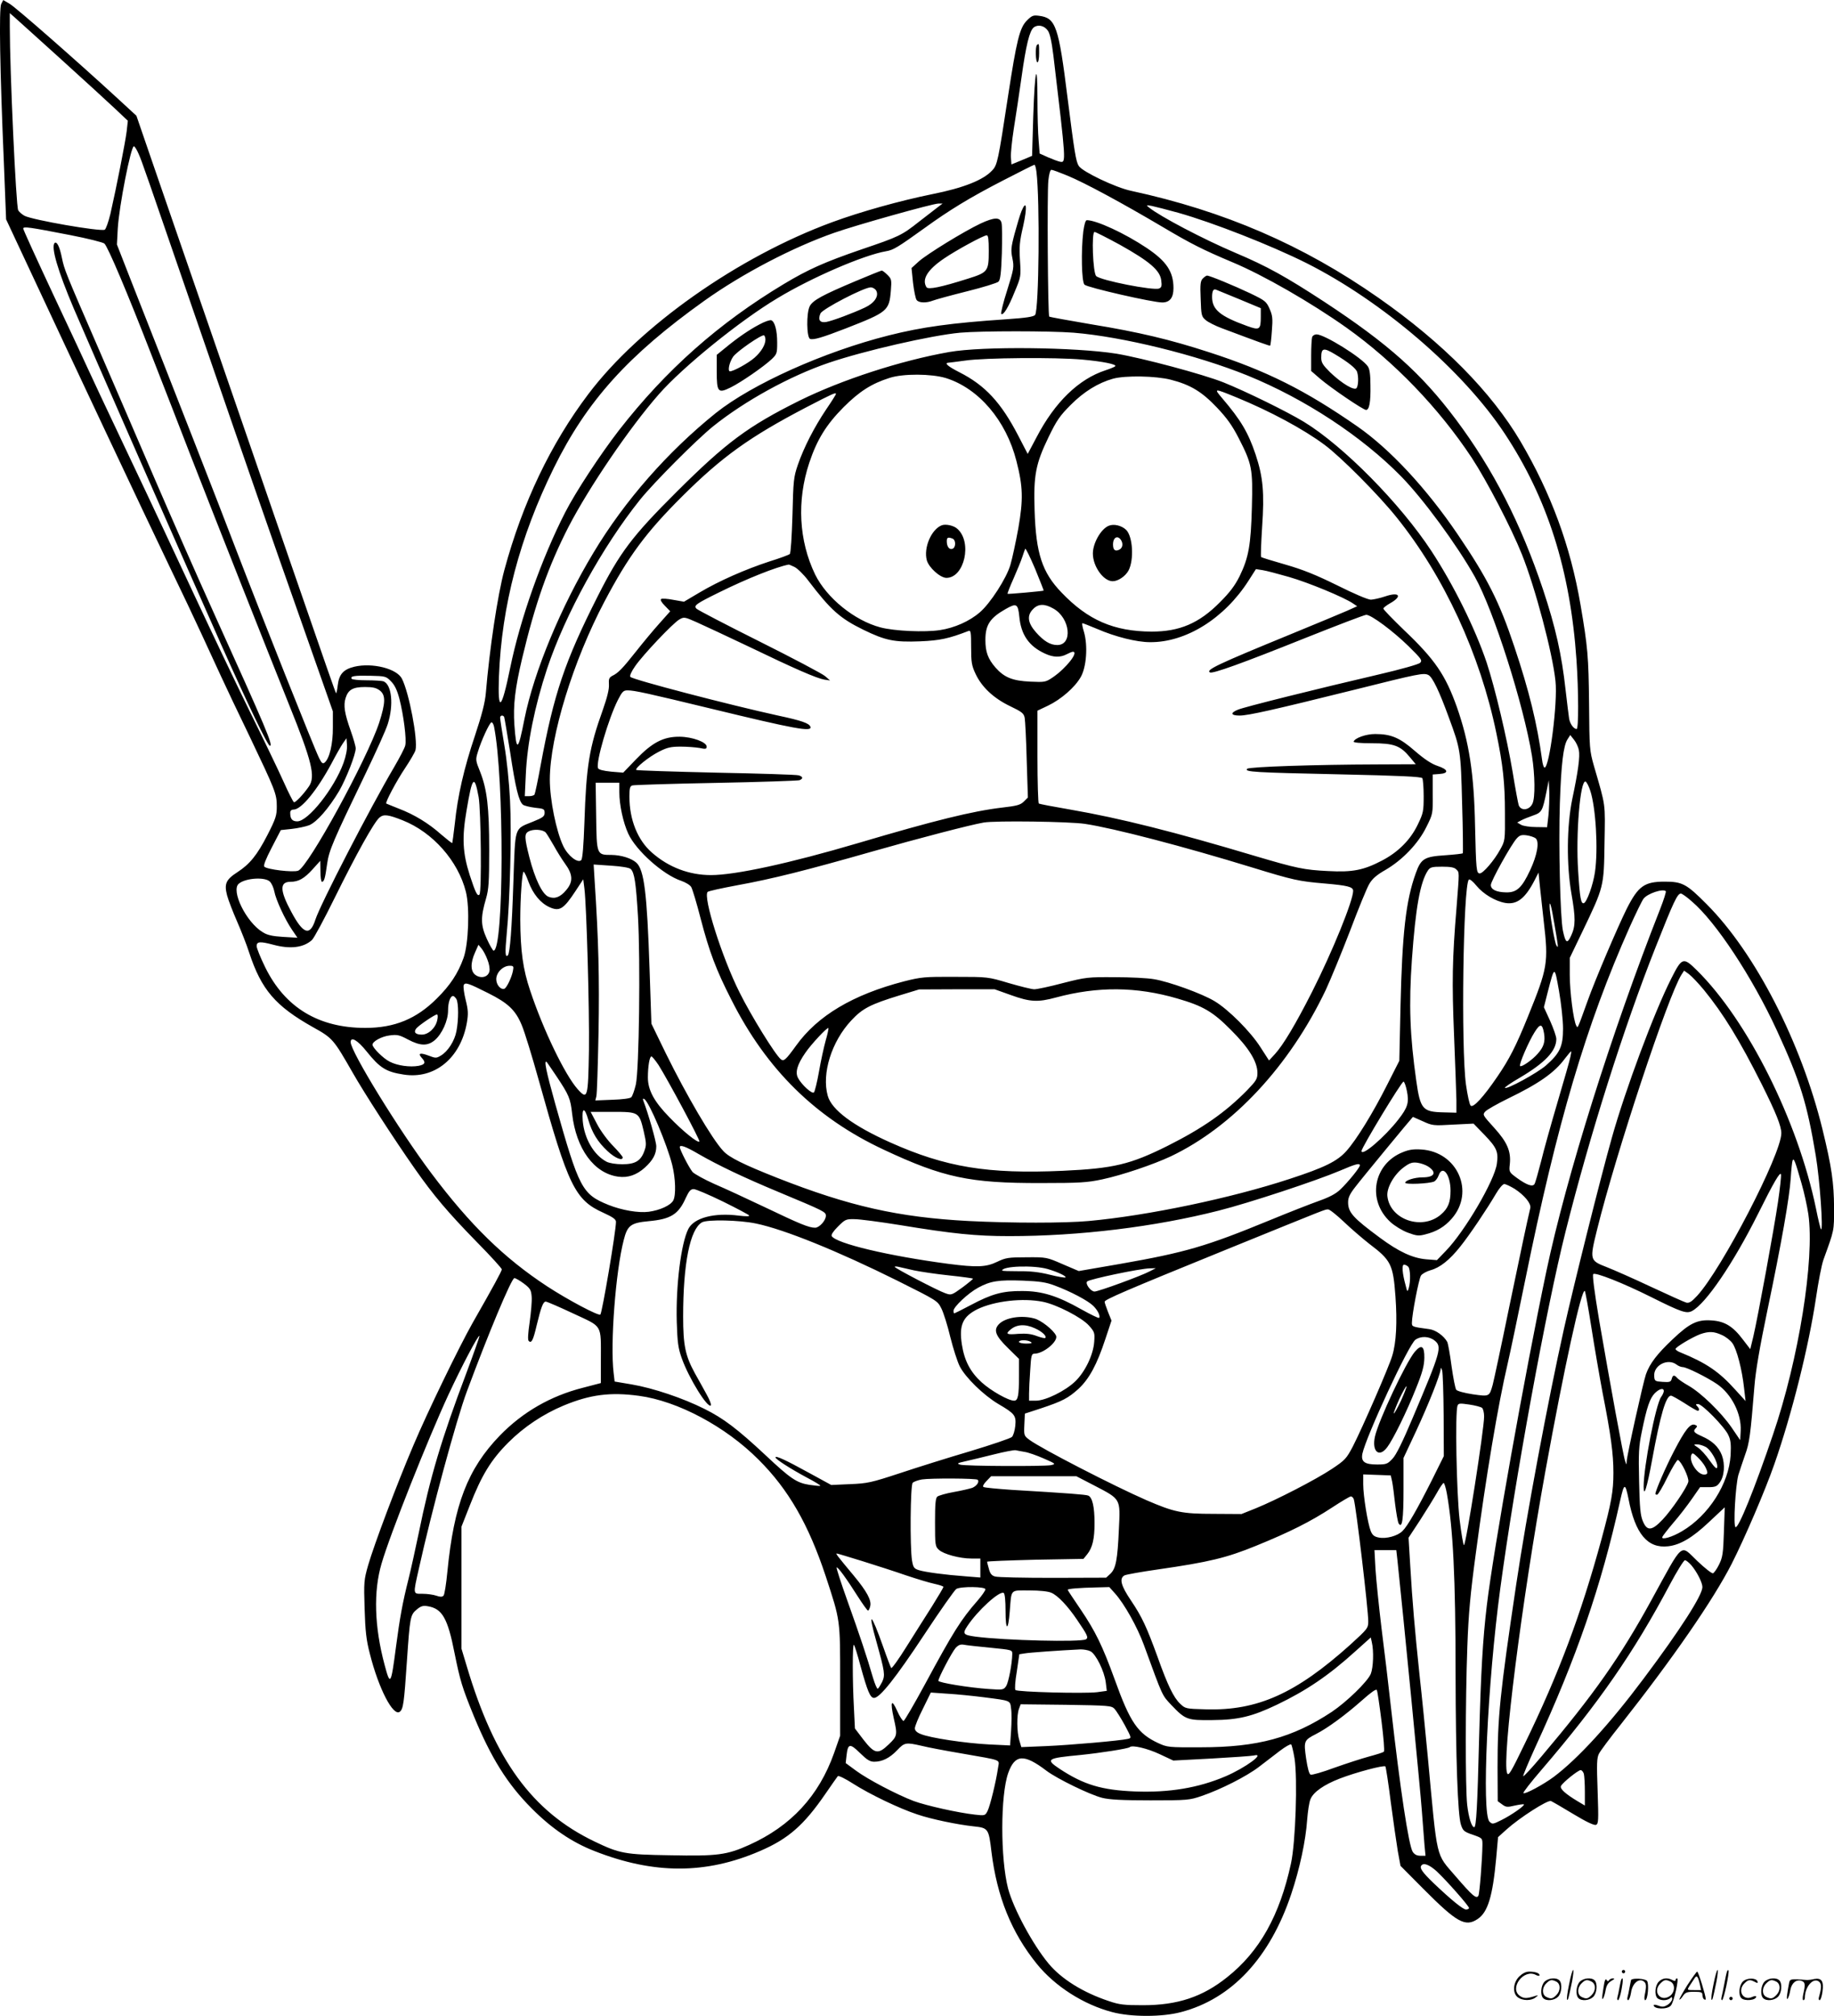 <svg version="1.0" xmlns="http://www.w3.org/2000/svg"
  viewBox="0 0 1092.199 1200.484"
 preserveAspectRatio="xMidYMid meet">
<g transform="translate(-0.166,1201.123) scale(0.1,-0.1)"
fill="#000000" stroke="none">
<path d="M9 11988 c-14 -26 -8 -393 16 -953 l13 -330 145 -310 c234 -502 684
-1458 827 -1755 73 -151 159 -333 192 -405 33 -71 84 -182 113 -245 29 -63
107 -228 174 -366 152 -319 161 -340 161 -415 0 -54 -6 -73 -55 -169 -62 -121
-106 -175 -180 -223 -68 -44 -79 -69 -61 -138 8 -30 35 -99 59 -154 24 -55 57
-138 72 -185 73 -223 157 -320 381 -446 117 -65 122 -72 235 -269 68 -120 245
-394 372 -575 110 -157 196 -259 369 -436 82 -83 148 -156 148 -162 0 -10 -50
-102 -175 -321 -81 -144 -267 -527 -351 -726 -99 -232 -234 -591 -270 -715
-25 -88 -26 -100 -21 -259 4 -132 10 -187 31 -267 52 -208 140 -378 179 -346
20 17 25 48 42 302 18 262 20 274 58 306 25 21 38 25 66 20 86 -14 119 -71
160 -281 33 -163 45 -203 114 -372 103 -250 200 -406 346 -552 117 -118 239
-201 373 -253 353 -139 664 -139 985 0 168 72 261 153 389 339 37 54 71 102
75 107 4 5 45 -15 90 -44 100 -64 277 -149 384 -184 82 -28 240 -61 336 -71
86 -9 89 -14 105 -151 33 -268 119 -481 271 -669 108 -133 277 -241 448 -286
112 -30 298 -30 410 0 302 79 529 323 656 702 51 151 87 322 95 442 4 51 12
106 20 124 17 42 79 86 175 123 96 37 262 81 271 72 3 -4 18 -99 32 -212 15
-113 34 -244 42 -293 l16 -87 137 -138 c198 -199 249 -228 322 -179 61 40 90
135 111 364 l11 124 51 46 c78 70 243 176 264 169 9 -4 70 -39 134 -78 76 -46
123 -68 134 -64 15 6 16 24 10 200 -6 165 -5 199 8 224 8 16 66 94 129 173
311 394 551 742 661 957 79 156 200 438 254 593 105 300 205 702 248 989 14
96 34 200 45 230 65 180 63 168 63 310 -1 148 -14 241 -69 466 -127 518 -400
1050 -689 1340 -121 122 -146 135 -251 135 -120 0 -157 -26 -225 -160 -54
-108 -190 -427 -234 -551 -62 -172 -58 -163 -67 -147 -17 29 -39 204 -39 303
l0 101 74 154 c130 271 129 268 133 529 4 245 9 212 -63 460 -26 92 -27 103
-29 370 -3 282 -8 339 -51 590 -60 350 -175 662 -357 972 -174 295 -462 587
-845 855 -450 315 -920 518 -1475 638 -91 19 -290 114 -311 148 -17 26 -26 83
-67 407 -53 426 -70 474 -168 487 -36 5 -44 2 -74 -28 -43 -43 -61 -117 -112
-449 -59 -388 -64 -411 -94 -443 -53 -58 -172 -105 -358 -142 -192 -39 -428
-105 -596 -167 -560 -206 -1147 -619 -1452 -1024 -223 -295 -392 -648 -500
-1048 -40 -148 -88 -469 -110 -731 -5 -58 -23 -128 -65 -255 -65 -193 -103
-358 -120 -525 -7 -60 -14 -112 -15 -114 -2 -2 -31 21 -65 50 -76 68 -162 120
-254 155 -39 16 -73 29 -74 30 -8 5 61 135 112 211 30 45 58 93 62 107 15 63
-38 342 -81 426 -31 60 -176 96 -283 71 -65 -16 -91 -44 -99 -110 -3 -28 -8
-50 -10 -48 -4 5 -54 148 -278 797 -84 245 -284 823 -443 1285 -160 462 -330
956 -379 1098 l-89 259 -114 105 c-248 228 -603 539 -640 561 l-39 23 -12 -23z
m351 -325 c140 -127 288 -262 329 -301 l74 -70 -7 -63 c-8 -65 -61 -334 -97
-492 -12 -49 -27 -91 -34 -94 -31 -11 -428 58 -477 83 -15 8 -32 23 -38 33
-13 25 -50 827 -50 1095 l0 79 23 -20 c12 -11 137 -123 277 -250z m5881 167
c13 -17 23 -63 34 -150 76 -639 76 -638 40 -632 -11 2 -43 14 -71 26 l-51 23
-6 78 c-4 43 -7 153 -7 244 0 243 -16 180 -25 -99 l-7 -237 -62 -26 -61 -25
-3 41 c-2 22 6 100 17 171 12 72 32 210 46 306 27 194 48 278 73 298 25 19 62
11 83 -18z m-5413 -737 c23 -54 12 -23 427 -1228 168 -489 401 -1160 518
-1490 l211 -600 0 -95 c1 -98 -20 -186 -49 -210 -11 -9 -18 -4 -33 27 -27 53
-343 847 -497 1248 -110 288 -345 889 -623 1595 l-84 215 5 95 c8 135 78 490
96 490 5 0 18 -21 29 -47z m5346 -105 c21 -170 15 -823 -8 -852 -8 -11 -53
-18 -171 -26 -328 -22 -501 -46 -700 -96 -388 -98 -814 -290 -1030 -462 -286
-230 -543 -522 -729 -832 -194 -322 -355 -710 -411 -990 -38 -194 -48 -200
-60 -36 -8 118 4 218 46 396 78 328 156 549 277 785 122 235 363 590 538 789
141 161 481 437 705 571 205 124 514 257 647 280 44 7 71 24 231 139 145 105
267 180 465 282 99 51 184 94 188 94 4 0 9 -19 12 -42z m185 -23 c102 -42 324
-162 566 -305 170 -101 240 -136 415 -210 183 -76 470 -241 680 -390 284 -202
550 -478 747 -776 88 -134 235 -416 298 -574 78 -194 183 -588 200 -755 14
-127 -36 -515 -65 -515 -5 0 -12 21 -15 48 -29 213 -77 410 -165 672 -89 267
-160 408 -338 670 -186 274 -403 507 -597 642 -311 216 -538 330 -884 442
-231 75 -414 119 -701 166 -134 23 -247 43 -250 46 -8 9 -13 740 -5 811 4 38
11 63 18 63 7 0 50 -16 96 -35z m-773 -188 c-16 -12 -66 -51 -110 -85 -105
-83 -120 -90 -344 -166 -221 -76 -317 -119 -462 -206 -388 -233 -702 -511
-983 -872 -111 -144 -256 -364 -320 -489 -140 -274 -268 -636 -327 -925 -52
-254 -75 -272 -67 -51 16 420 124 830 327 1242 196 398 442 671 896 995 227
162 528 319 774 405 134 47 587 174 620 174 l25 0 -29 -22z m1433 -33 c206
-58 552 -194 762 -299 455 -229 932 -639 1181 -1015 256 -387 391 -814 428
-1348 13 -191 13 -412 1 -412 -18 0 -40 31 -45 63 -3 18 -12 94 -21 171 -23
209 -59 370 -134 596 -132 394 -296 715 -519 1013 -206 275 -402 450 -784 701
-228 149 -341 212 -528 291 -193 82 -449 217 -515 270 -19 15 -19 16 15 10 19
-4 91 -22 159 -41z m-6598 -133 c103 -20 194 -43 202 -50 20 -16 138 -295 283
-669 64 -163 169 -434 234 -602 135 -347 457 -1161 583 -1475 137 -339 158
-428 119 -486 -31 -46 -82 -100 -90 -95 -5 3 -33 58 -62 123 -29 65 -122 258
-206 428 -84 171 -226 470 -317 665 -91 195 -269 576 -397 845 -128 270 -239
506 -247 525 -8 19 -98 211 -199 426 -101 216 -184 397 -184 404 0 14 34 9
281 -39z m5974 -581 c294 -24 735 -133 1036 -255 341 -139 679 -361 913 -599
132 -134 335 -411 441 -600 112 -200 290 -761 340 -1066 18 -113 20 -249 3
-284 -18 -40 -68 -46 -82 -10 -3 9 -20 97 -36 197 -35 207 -105 501 -155 653
-68 202 -196 461 -329 664 -185 282 -523 625 -759 769 -102 62 -347 182 -479
235 -123 49 -483 145 -638 171 -246 39 -796 45 -995 10 -289 -51 -640 -165
-893 -290 -307 -153 -436 -249 -733 -545 -263 -262 -336 -359 -468 -620 -196
-388 -261 -580 -340 -1008 -16 -89 -33 -167 -36 -172 -3 -6 -18 -10 -32 -10
l-26 0 6 128 c8 187 53 408 127 632 108 324 331 728 553 1005 82 102 335 356
435 437 188 151 456 299 687 378 211 72 612 164 785 180 129 11 531 11 675 0z
m50 -160 c125 -11 211 -29 198 -40 -4 -4 -30 -15 -58 -24 -159 -52 -301 -189
-410 -398 l-53 -100 -56 108 c-103 199 -198 301 -352 379 -65 33 -90 54 -66
56 4 0 50 6 102 13 115 17 540 20 695 6z m-811 -110 c196 -61 360 -253 421
-495 39 -152 41 -228 11 -400 -15 -82 -36 -180 -47 -217 -23 -80 -120 -230
-182 -283 -61 -53 -151 -93 -237 -106 -91 -14 -272 -6 -355 16 -155 41 -320
175 -389 315 -97 201 -110 439 -35 665 46 138 101 227 204 331 94 94 167 141
275 175 81 26 247 25 334 -1z m1340 -10 c117 -30 185 -71 275 -166 59 -62 91
-107 129 -181 80 -156 85 -183 79 -412 -6 -225 -19 -300 -73 -411 -28 -56 -58
-96 -118 -156 -124 -125 -240 -174 -406 -174 -225 1 -379 68 -536 232 -116
120 -153 233 -161 489 -7 210 6 278 84 439 48 99 67 126 132 191 78 78 162
130 251 155 73 20 254 17 344 -6z m393 -106 c197 -81 397 -188 523 -282 96
-71 321 -297 429 -432 283 -352 497 -815 594 -1285 39 -187 51 -296 51 -475 1
-165 1 -165 -29 -219 -35 -64 -101 -141 -121 -141 -20 0 -22 22 -28 285 -6
308 -35 497 -108 705 -68 191 -130 283 -314 458 -68 66 -124 123 -124 129 0 5
18 19 39 31 77 43 57 71 -30 41 -30 -10 -67 -18 -83 -19 -18 0 -100 35 -200
85 -130 64 -205 94 -309 124 -77 22 -142 42 -145 45 -3 4 0 84 6 179 14 203 6
297 -39 432 -44 131 -88 205 -199 335 -51 60 -50 60 87 4z m-2387 21 c0 -3
-26 -45 -59 -93 -71 -106 -132 -225 -168 -329 -25 -73 -27 -93 -32 -300 -4
-128 -10 -226 -16 -231 -5 -5 -59 -25 -120 -44 -144 -47 -301 -116 -417 -185
l-93 -55 -63 11 c-35 7 -68 9 -73 5 -7 -4 2 -20 22 -40 l32 -33 -65 -73 c-36
-40 -99 -116 -140 -168 -80 -101 -105 -127 -141 -144 -18 -10 -21 -19 -19 -51
2 -28 -10 -76 -37 -153 -80 -223 -98 -330 -109 -669 -5 -139 -11 -216 -19
-224 -20 -20 -79 25 -107 84 -42 88 -80 276 -80 397 1 257 139 706 326 1060
142 269 247 411 462 625 236 235 401 354 738 530 158 82 178 91 178 80z m1237
-1171 c-5 -3 -212 -22 -215 -19 -2 2 14 43 36 92 21 48 45 106 52 128 7 22 15
44 17 48 3 5 29 -49 59 -119 29 -71 52 -129 51 -130z m-1484 141 c18 -9 55
-45 82 -81 134 -176 189 -225 330 -294 130 -63 182 -74 336 -68 118 5 170 16
289 62 13 5 15 -9 15 -96 0 -91 3 -110 27 -161 37 -78 107 -144 205 -191 71
-34 82 -43 87 -70 3 -17 9 -131 12 -252 l7 -222 -24 -24 c-20 -20 -41 -26
-129 -36 -178 -21 -404 -77 -860 -212 -403 -119 -729 -190 -874 -190 -130 0
-252 46 -352 134 -85 74 -134 196 -134 333 0 50 3 63 18 67 9 3 233 10 497 15
264 5 488 13 498 16 23 10 21 21 -5 29 -13 4 -234 11 -492 16 -258 6 -472 13
-475 16 -10 10 74 78 135 109 49 25 71 30 129 30 39 0 89 -4 113 -8 36 -8 42
-6 42 8 0 27 -85 58 -160 59 -97 1 -164 -34 -261 -135 l-76 -79 -72 6 c-48 5
-75 12 -78 21 -14 35 62 294 118 405 26 51 33 58 58 58 41 0 118 -17 502 -110
495 -120 597 -139 587 -107 -7 21 -52 37 -193 67 -292 64 -862 213 -879 230
-6 6 5 31 28 64 47 68 224 255 263 278 28 16 31 16 103 -16 41 -18 181 -84
310 -145 280 -135 405 -189 451 -197 l34 -5 -30 26 c-16 14 -192 107 -390 206
-198 99 -367 187 -375 195 -19 19 -5 29 135 98 168 83 340 151 413 165 2 1 18
-6 35 -14z m2946 -60 c115 -33 330 -122 381 -158 l24 -16 -60 -27 c-32 -14
-183 -77 -334 -139 -439 -180 -508 -213 -483 -228 15 -10 199 57 561 202 193
77 360 141 370 141 30 0 160 -97 252 -187 77 -76 83 -84 69 -99 -10 -9 -112
-38 -245 -69 -369 -86 -803 -194 -840 -210 -47 -19 -43 -35 10 -35 51 0 202
34 681 153 388 97 416 103 444 88 24 -13 64 -96 120 -250 71 -192 72 -199 80
-516 5 -159 6 -292 4 -295 -3 -3 -50 -8 -105 -12 -124 -8 -144 -20 -175 -107
-59 -163 -81 -357 -91 -797 l-7 -320 -71 -140 c-86 -171 -184 -330 -244 -397
-54 -61 -131 -99 -340 -167 -347 -114 -843 -218 -1195 -250 -142 -13 -458 -13
-716 0 -416 22 -710 88 -1139 257 -200 79 -287 122 -321 160 -67 71 -220 333
-343 583 l-85 175 -11 325 c-15 452 -32 592 -79 634 -29 26 -89 45 -147 46
-89 0 -89 -1 -92 229 l-3 201 70 0 71 0 0 -57 c0 -75 23 -181 53 -246 46 -101
209 -246 315 -281 26 -9 53 -25 60 -37 7 -11 33 -97 57 -191 51 -195 91 -302
182 -480 210 -417 503 -704 907 -893 356 -167 513 -200 936 -199 233 0 277 3
366 22 118 25 306 89 408 137 370 176 707 538 923 991 30 65 95 223 145 353
49 130 100 255 114 278 18 31 44 54 97 84 101 59 195 157 243 255 39 78 39 79
38 196 l0 117 40 3 c58 4 53 27 -11 48 -36 12 -77 39 -134 88 -91 80 -143 102
-238 102 -55 0 -121 -24 -128 -45 -2 -6 39 -10 109 -10 131 0 169 -14 226 -83
l35 -42 -234 -1 c-358 -1 -758 -14 -770 -26 -19 -19 44 -22 546 -33 365 -8
491 -14 497 -23 4 -7 8 -55 8 -107 0 -89 -2 -101 -35 -169 -43 -90 -115 -163
-212 -214 -111 -58 -176 -71 -323 -63 -142 7 -185 16 -435 90 -478 143 -804
225 -1099 276 -99 17 -183 33 -188 36 -4 3 -8 128 -8 279 l0 274 63 30 c77 37
159 108 194 169 35 59 44 188 20 270 -9 28 -13 52 -9 52 3 0 42 -15 87 -34
108 -47 236 -79 315 -79 214 -2 443 141 587 366 l44 69 39 -6 c21 -3 93 -22
159 -41z m-1607 -236 c10 -108 58 -177 153 -220 49 -23 91 -24 129 -4 15 8 32
15 37 15 37 0 -40 -98 -119 -152 -43 -29 -47 -30 -135 -26 -106 5 -155 25
-207 84 -45 52 -60 93 -60 164 0 90 27 131 120 184 65 37 74 33 82 -45z m203
48 c100 -56 117 -217 23 -217 -42 0 -80 23 -127 76 -50 57 -55 101 -16 139 30
31 68 32 120 2z m-3945 -433 c22 -22 36 -51 50 -103 25 -97 44 -245 35 -279
-3 -15 -33 -72 -65 -127 -145 -246 -441 -820 -470 -910 -32 -100 -72 -88 -143
45 -69 127 -71 180 -6 180 48 0 82 19 131 73 l47 52 1 -62 c0 -35 4 -63 9 -63
13 0 19 21 31 108 11 79 35 135 229 537 61 127 121 259 132 295 36 113 24 235
-26 254 -9 3 -54 6 -100 6 -46 0 -86 4 -89 9 -10 16 16 20 111 18 89 -2 94 -3
123 -33z m-66 -55 c35 -28 34 -72 -4 -191 -72 -218 -424 -862 -483 -882 -31
-11 -184 7 -201 24 -7 7 8 44 44 114 l54 104 65 7 c36 4 83 14 104 22 46 19
117 101 179 205 42 74 98 216 98 253 0 11 -13 57 -29 102 -38 107 -45 154 -31
198 16 50 44 65 116 65 47 0 67 -5 88 -21z m740 -157 c2 -4 18 -100 36 -212
32 -212 51 -290 76 -311 8 -6 40 -14 72 -18 52 -5 57 -8 57 -30 0 -21 -10 -29
-70 -53 -113 -46 -104 -21 -116 -359 -9 -276 -20 -423 -33 -437 -16 -15 -17
17 -7 125 20 204 30 608 20 798 -5 105 -19 242 -34 329 -14 82 -25 156 -25
163 0 14 16 18 24 5z m-60 -59 c61 -306 59 -1333 -3 -1333 -4 0 -23 32 -40 70
-37 81 -38 127 -5 240 16 55 19 98 19 290 0 255 -13 361 -54 465 -27 67 -28
72 -14 117 20 68 71 178 82 178 5 0 12 -12 15 -27z m6460 -138 c8 -38 -4 -127
-39 -292 -33 -160 -35 -392 -5 -564 25 -143 25 -192 -1 -248 -24 -53 -34 -47
-50 29 -16 82 -26 508 -18 756 8 236 21 345 46 383 l16 25 23 -29 c12 -15 25
-43 28 -60z m-7357 -78 c-55 -151 -210 -347 -275 -347 -30 0 -42 14 -42 51 0
12 7 19 20 19 46 0 140 115 226 275 26 50 57 104 68 120 l21 30 3 -41 c2 -24
-6 -66 -21 -107z m805 -202 c14 -78 19 -568 5 -581 -12 -13 -24 12 -58 116
-42 132 -47 222 -19 384 34 204 47 218 72 81z m6371 -110 l-8 -70 -65 1 c-36
0 -76 6 -89 13 l-24 14 24 13 c13 7 45 20 71 29 52 18 56 26 80 145 l13 65 3
-70 c1 -38 -1 -101 -5 -140z m249 148 c33 -99 48 -349 28 -486 -11 -75 -48
-178 -66 -184 -17 -6 -24 29 -34 191 -15 218 12 543 44 533 6 -2 19 -26 28
-54z m-7072 -177 c179 -71 330 -242 376 -425 24 -94 16 -313 -14 -395 -33 -92
-80 -163 -159 -241 -121 -121 -251 -175 -426 -175 -278 0 -478 121 -596 361
-28 57 -51 114 -51 126 0 28 21 29 100 8 101 -27 179 -17 229 28 13 12 74 126
136 252 129 261 235 452 267 478 25 21 52 17 138 -17z m4063 -21 c173 -26 590
-135 997 -260 244 -75 277 -82 430 -95 138 -12 170 -20 170 -44 0 -58 -123
-361 -245 -602 -98 -193 -171 -315 -220 -369 l-36 -39 -51 79 c-59 93 -191
225 -273 274 -74 45 -273 117 -361 131 -38 7 -143 12 -234 12 -158 1 -171 0
-308 -35 -79 -21 -155 -37 -171 -37 -15 0 -83 17 -152 37 -124 37 -124 37
-319 37 -183 1 -202 -1 -305 -27 -304 -79 -514 -204 -642 -382 -62 -86 -74
-96 -91 -82 -33 26 -177 259 -246 398 -105 209 -219 570 -190 599 5 5 83 22
174 39 214 39 412 89 805 201 277 79 584 159 665 173 68 12 511 6 603 -8z
m-3211 -52 c8 -10 29 -45 48 -78 18 -33 48 -81 66 -106 48 -65 50 -109 7 -159
-35 -42 -68 -54 -105 -39 -37 15 -81 107 -114 236 -29 114 -30 139 -6 152 28
17 87 13 104 -6z m5895 -34 c23 -20 10 -98 -33 -190 -49 -105 -80 -133 -142
-132 -59 1 -92 17 -92 44 0 23 121 241 154 277 17 19 28 23 59 19 21 -3 45
-11 54 -18z m-5389 -183 c22 -22 31 -81 43 -282 15 -262 7 -916 -13 -1002 -8
-34 -20 -68 -27 -75 -7 -7 -52 -13 -113 -15 l-101 -4 6 24 c4 12 9 183 13 378
6 324 0 556 -23 904 l-6 99 104 -7 c63 -4 109 -12 117 -20z m4916 -2 c19 -19
19 -7 2 -224 -26 -311 -28 -449 -15 -765 7 -170 13 -344 14 -385 l0 -75 -77 2
c-124 3 -138 18 -162 188 -38 267 -45 453 -26 723 22 308 49 459 95 529 14 20
23 23 85 23 49 0 73 -4 84 -16z m-5525 -74 c27 -73 72 -127 125 -151 60 -27
84 -12 155 96 l46 70 7 -55 c13 -106 30 -717 27 -962 -5 -287 -8 -299 -68
-232 -75 85 -203 349 -282 586 -43 127 -58 236 -59 424 0 128 11 284 20 284 4
0 17 -27 29 -60z m6046 -235 c29 -248 24 -277 -95 -570 -70 -173 -111 -253
-181 -355 -83 -122 -144 -188 -159 -173 -7 6 -19 62 -28 125 -30 216 -17 1187
17 1221 5 5 25 -11 45 -36 41 -50 113 -93 173 -103 69 -11 118 27 174 136 l23
45 8 -80 c5 -44 15 -138 23 -210z m-7586 236 c10 -10 22 -36 26 -57 9 -50 64
-169 106 -230 l32 -47 -86 5 c-64 4 -95 11 -121 28 -99 60 -191 249 -142 289
41 34 156 41 185 12z m8313 -57 c3 -3 -12 -51 -34 -107 -288 -731 -559 -1594
-677 -2155 -127 -603 -316 -1663 -355 -1992 -24 -202 -35 -391 -46 -795 -10
-404 -17 -525 -29 -525 -15 0 -33 56 -42 134 -11 103 -11 615 1 941 7 196 18
315 50 552 61 461 133 890 190 1133 16 69 63 294 105 500 190 935 362 1517
622 2101 36 80 73 156 82 168 23 31 116 62 133 45z m154 -60 c144 -122 360
-450 507 -768 139 -302 180 -434 232 -746 24 -143 46 -453 31 -439 -3 3 -17
59 -30 125 -108 522 -407 1119 -709 1417 -81 80 -89 77 -152 -48 -102 -201
-274 -663 -354 -948 -70 -248 -227 -877 -286 -1141 -96 -431 -222 -1105 -284
-1521 -97 -652 -111 -786 -111 -1090 l1 -200 26 -19 c23 -17 31 -18 76 -7 27
6 52 9 54 7 7 -7 -76 -65 -135 -94 -50 -25 -53 -25 -70 -9 -48 49 -12 822 64
1387 87 646 274 1671 389 2127 144 574 347 1216 536 1693 108 273 130 320 151
320 6 0 35 -20 64 -46z m-817 -138 c23 -133 25 -148 11 -124 -10 16 -40 192
-40 232 0 41 10 5 29 -108z m-6354 -211 c10 -25 15 -55 11 -69 -8 -33 -48 -44
-81 -22 -32 21 -33 72 -4 136 l20 45 19 -23 c10 -12 26 -42 35 -67z m151 -67
c-8 -40 -38 -101 -51 -105 -22 -7 -48 24 -48 57 0 40 40 80 80 80 23 0 25 -3
19 -32z m6254 -342 c0 -107 -19 -147 -102 -220 -52 -45 -233 -144 -244 -133
-3 3 36 30 88 60 152 90 218 160 218 231 0 15 -17 63 -37 108 l-37 81 23 91
c41 158 40 158 67 6 13 -74 24 -175 24 -224z m839 230 c116 -142 213 -300 345
-563 84 -168 116 -248 116 -290 0 -125 -354 -808 -501 -968 -33 -36 -48 -45
-65 -41 -12 3 -107 46 -210 94 -104 49 -222 101 -263 117 -103 40 -103 42 -58
225 114 460 424 1395 503 1518 l15 23 29 -21 c16 -12 56 -54 89 -94z m-7240
-19 c118 -59 163 -101 200 -191 17 -40 62 -187 101 -327 176 -632 216 -714
385 -790 57 -26 75 -39 75 -54 0 -56 -82 -540 -93 -552 -10 -10 -193 87 -317
168 -256 168 -459 366 -690 674 -191 254 -480 724 -480 780 0 36 41 12 94 -54
80 -100 117 -123 222 -139 184 -29 339 98 376 309 9 53 8 75 -7 135 -10 40
-15 79 -12 88 8 19 25 14 146 -47z m3114 -12 c114 -41 160 -43 267 -14 249 67
480 65 723 -6 152 -44 211 -78 317 -185 108 -107 160 -191 160 -258 0 -36 -7
-47 -62 -104 -129 -131 -263 -225 -474 -331 -221 -110 -319 -134 -623 -148
-448 -20 -697 21 -1028 169 -221 99 -349 194 -372 278 -37 132 23 323 140 448
67 72 113 96 289 150 l115 35 225 1 225 0 98 -35z m-3303 -24 c13 -25 13 -122
0 -190 -11 -59 -51 -121 -93 -146 -27 -16 -31 -16 -73 0 -51 19 -65 14 -41
-13 26 -28 21 -40 -19 -48 -51 -9 -126 1 -172 25 -38 19 -102 83 -102 101 0
19 53 49 101 55 45 6 58 4 110 -24 74 -39 117 -40 160 -4 43 37 79 116 79 176
0 49 13 87 30 87 5 0 14 -9 20 -19z m-114 -123 c-9 -47 -52 -88 -92 -88 -38 0
-51 14 -33 37 16 19 110 83 123 83 5 0 6 -14 2 -32z m6591 -81 c8 -49 -2 -81
-38 -121 -32 -37 -97 -82 -105 -73 -8 8 52 147 87 202 33 53 46 51 56 -8z
m-4278 -42 c-11 -39 -29 -122 -40 -185 -11 -63 -25 -119 -30 -124 -11 -12 -74
46 -95 86 -18 34 -4 81 44 150 34 50 130 153 137 147 2 -3 -5 -36 -16 -74z
m4435 -97 c-3 -18 -38 -139 -76 -268 -38 -129 -83 -289 -99 -356 -17 -66 -34
-126 -39 -134 -11 -18 -46 -6 -104 36 -48 35 -48 37 -43 82 8 77 -15 131 -93
217 -69 76 -70 78 -53 97 10 11 70 45 133 76 186 90 279 155 341 239 18 23 34
43 37 43 2 0 0 -15 -4 -32z m-5430 -50 c56 -89 249 -449 243 -455 -10 -10 -99
62 -179 145 -91 93 -128 162 -128 237 0 65 10 125 21 125 5 0 24 -24 43 -52z
m-607 -68 c73 -110 82 -130 92 -222 24 -209 131 -355 275 -374 57 -8 109 10
158 54 48 44 68 80 68 127 0 28 -47 193 -78 274 -3 9 -1 12 7 7 29 -18 135
-269 166 -392 20 -81 23 -181 6 -212 -16 -29 -79 -58 -146 -67 -61 -8 -160 9
-240 41 -157 64 -174 96 -316 599 -55 197 -71 272 -50 250 4 -6 31 -44 58 -85z
m5063 -85 c14 -69 6 -98 -51 -171 -80 -103 -219 -223 -219 -187 0 20 238 413
250 413 5 0 14 -25 20 -55z m-4875 -172 c23 -78 56 -132 115 -187 45 -42 90
-60 90 -37 0 5 -26 36 -57 68 -32 32 -75 90 -96 131 l-38 72 130 0 c157 0 159
-1 186 -115 16 -70 17 -83 4 -118 -21 -59 -54 -79 -131 -79 -38 0 -76 6 -94
15 -76 40 -133 138 -142 244 -6 81 11 83 33 6z m4970 -9 c56 -26 63 -27 180
-20 l122 6 66 -68 c72 -75 83 -100 73 -170 -12 -99 -192 -405 -304 -520 l-53
-55 -64 5 c-81 7 -163 45 -275 128 -161 119 -190 151 -190 212 0 27 10 49 43
91 37 49 340 416 343 417 1 0 28 -12 59 -26z m-4315 -194 c118 -68 266 -139
487 -231 266 -111 273 -115 273 -138 0 -28 -39 -71 -64 -71 -37 0 -90 22 -297
121 -107 51 -243 114 -304 140 -60 27 -118 59 -129 71 -22 27 -76 133 -76 148
0 16 35 4 110 -40z m6570 -175 c16 -55 34 -138 41 -185 38 -268 -57 -863 -211
-1313 -109 -321 -206 -561 -223 -550 -14 8 0 247 17 310 8 26 26 80 40 120 26
71 32 115 56 411 7 89 32 234 76 445 85 405 133 680 140 792 3 50 8 97 11 105
7 19 16 -5 53 -135z m-2630 106 c0 -13 -70 -99 -116 -143 -27 -26 -65 -46
-127 -68 -48 -17 -181 -69 -295 -116 -377 -155 -500 -191 -887 -259 l-249 -43
-96 41 c-94 41 -96 42 -215 41 -109 0 -125 -3 -175 -27 -66 -32 -121 -34 -291
-12 -355 47 -667 121 -694 165 -5 8 9 29 37 57 43 43 48 45 99 44 30 0 151
-16 269 -35 316 -52 454 -66 652 -66 418 0 867 55 1248 152 179 45 581 178
720 237 98 42 120 47 120 32z m2490 -219 c-24 -163 -120 -686 -147 -801 l-18
-74 -43 56 c-60 80 -109 110 -187 115 -85 6 -131 -16 -233 -113 -92 -87 -135
-143 -158 -207 -17 -49 -114 -485 -115 -520 -1 -23 -1 -22 -9 2 -11 29 -88
452 -155 840 -29 174 -41 268 -35 274 12 12 177 -53 343 -136 182 -91 212
-101 245 -84 82 43 246 284 393 578 94 189 133 256 137 235 2 -9 -6 -84 -18
-165z m-1569 80 c60 -39 100 -88 94 -115 -25 -107 -48 -218 -125 -587 -48
-235 -93 -444 -99 -466 -20 -70 -19 -70 -118 -56 -52 8 -92 19 -99 27 -6 8
-18 71 -28 141 -9 70 -21 134 -25 143 -20 37 -69 72 -107 77 -103 14 -104 14
-104 38 0 48 41 261 54 281 7 11 33 25 57 32 56 15 114 61 178 142 56 70 158
222 212 314 18 31 40 57 49 57 9 0 36 -13 61 -28z m-4714 -76 c83 -41 153 -78
156 -83 4 -6 -21 -6 -61 -1 -148 19 -267 -13 -301 -79 -44 -87 -75 -340 -69
-554 4 -123 8 -155 30 -217 42 -118 154 -299 173 -280 4 4 -7 33 -25 65 -18
32 -49 90 -71 128 -56 103 -69 165 -69 336 0 317 41 520 112 561 32 18 222 14
322 -7 169 -35 489 -165 841 -340 238 -119 240 -120 263 -166 13 -26 37 -102
53 -170 17 -68 42 -146 56 -174 34 -67 142 -172 229 -224 99 -58 108 -69 102
-131 -3 -29 -12 -58 -20 -66 -8 -8 -120 -46 -249 -85 -129 -38 -317 -97 -419
-131 -170 -56 -194 -61 -296 -65 l-112 -5 -130 71 c-142 78 -202 106 -202 93
0 -10 88 -67 187 -120 46 -24 82 -46 80 -49 -3 -2 -32 1 -66 6 -75 12 -111 36
-261 177 -167 156 -250 219 -363 275 -127 64 -305 124 -434 146 l-101 17 -6
51 c-21 174 12 605 60 791 22 88 42 103 149 113 131 12 177 40 221 139 19 41
29 52 47 52 12 0 90 -33 174 -74z m3699 -122 c43 -41 111 -99 149 -129 131
-99 143 -123 157 -314 11 -153 5 -275 -19 -353 -18 -63 -178 -430 -235 -541
-38 -72 -46 -81 -124 -133 -96 -64 -331 -185 -454 -235 l-85 -34 -165 1 c-190
0 -235 10 -400 81 -193 84 -630 309 -698 360 -32 24 -33 26 -30 90 l3 66 95
31 c129 43 163 61 225 117 63 59 109 143 159 295 l37 111 -21 52 c-11 28 -20
55 -20 60 0 13 120 65 720 309 630 256 589 240 611 241 8 1 51 -33 95 -75z
m382 -266 c13 -13 15 -88 3 -128 -7 -24 -9 -23 -18 15 -21 76 -24 125 -10 125
7 0 18 -5 25 -12z m-2943 -22 c39 -8 132 -22 209 -30 76 -8 140 -17 142 -19 2
-2 -26 -25 -62 -52 -65 -47 -67 -48 -103 -35 -44 15 -301 149 -301 157 0 3 10
3 23 0 12 -3 54 -12 92 -21z m796 8 c61 -18 113 -43 106 -50 -3 -3 -45 4 -93
16 -63 16 -118 22 -186 21 -54 0 -98 1 -98 4 0 27 189 33 271 9z m609 -13
c-52 -28 -307 -121 -330 -121 -23 0 -57 47 -44 60 15 14 314 77 374 78 l35 1
-35 -18z m-3728 -74 c38 -29 43 -38 46 -79 2 -26 -4 -93 -12 -150 -10 -67 -12
-106 -6 -112 17 -17 27 4 48 94 26 107 38 140 54 140 7 0 81 -32 164 -71 177
-83 164 -59 164 -279 l0 -135 -107 -28 c-193 -49 -359 -145 -495 -285 -191
-198 -273 -411 -312 -810 -7 -73 -17 -137 -23 -143 -9 -9 -20 -8 -44 0 -17 6
-54 11 -80 11 -59 0 -58 -7 -23 149 76 344 224 890 286 1056 128 345 266 675
283 675 7 0 33 -15 57 -33z m3160 -11 c95 -35 200 -91 230 -121 28 -27 44 -62
35 -72 -3 -3 -50 20 -104 50 -143 81 -235 110 -353 110 -117 1 -182 -17 -308
-84 -51 -27 -95 -49 -97 -49 -3 0 -5 7 -5 15 0 24 88 106 147 138 74 40 121
47 265 42 102 -4 140 -10 190 -29z m3197 -251 c18 -115 48 -289 66 -385 50
-253 65 -367 65 -479 0 -111 -12 -178 -71 -396 -122 -448 -255 -803 -457
-1218 -83 -172 -97 -195 -105 -175 -32 83 86 1014 228 1799 111 612 216 1094
235 1072 3 -4 21 -102 39 -218z m-3267 154 c81 -16 231 -93 274 -141 34 -38
36 -44 32 -97 -5 -77 -54 -179 -113 -236 -59 -57 -177 -115 -234 -115 l-41 0
0 43 c0 23 3 86 7 140 5 86 8 97 25 97 56 0 146 77 128 109 -17 34 -89 90
-127 100 -77 22 -176 6 -213 -34 -33 -35 -20 -69 56 -143 l64 -63 0 -102 c0
-118 -6 -147 -29 -147 -34 0 -138 59 -193 109 -68 62 -103 129 -118 225 -18
116 5 167 93 211 102 49 270 68 389 44z m-47 -158 c41 -18 72 -47 62 -57 -3
-4 -26 2 -51 11 -34 13 -63 16 -111 13 -68 -6 -77 -1 -47 24 37 33 89 36 147
9z m4091 -40 c23 -10 51 -32 63 -49 26 -37 57 -156 69 -266 l9 -78 -60 66
c-97 108 -172 160 -329 224 -16 6 -28 15 -28 20 0 11 101 71 147 88 52 18 81
17 129 -5z m-7479 -232 c-146 -387 -214 -614 -282 -949 -20 -96 -47 -218 -60
-270 -37 -147 -52 -232 -75 -405 -30 -230 -34 -236 -68 -108 -61 227 -67 438
-18 603 50 173 278 746 398 1005 80 172 178 358 185 351 2 -2 -34 -104 -80
-227z m5767 200 c47 -37 40 -62 -130 -463 -59 -140 -98 -220 -120 -242 -29
-31 -36 -34 -92 -34 -74 0 -96 17 -87 64 22 103 276 652 316 679 32 23 81 21
113 -4z m-2404 -9 c11 -7 4 -10 -27 -10 -24 0 -43 5 -43 10 0 13 50 13 70 0z
m3846 -135 c10 -8 27 -15 37 -15 23 0 145 -61 204 -101 87 -60 146 -177 141
-278 l-3 -56 -51 75 c-62 90 -183 208 -258 250 -30 17 -60 38 -66 45 -17 20
-27 19 -33 -6 -5 -17 -12 -20 -54 -17 -45 3 -48 5 -50 33 -6 65 80 110 133 70z
m-1387 -303 l1 -242 -71 -143 c-86 -171 -145 -274 -175 -303 -28 -29 -97 -48
-141 -39 -27 5 -38 14 -48 38 -18 45 -45 210 -45 279 l0 59 82 -3 82 -3 8 -35
c4 -19 12 -80 18 -136 7 -55 16 -107 21 -115 21 -33 29 22 29 203 l0 187 74
158 c75 161 145 338 147 370 1 13 3 10 9 -7 4 -14 8 -134 9 -268z m1311 145
c0 -7 -7 -23 -16 -35 -32 -46 -104 -415 -104 -534 0 -69 20 -7 50 157 50 273
83 385 113 385 6 0 43 -21 81 -45 38 -25 73 -45 78 -45 12 0 10 14 -4 28 -9 9
-8 12 6 12 25 0 158 -136 180 -184 15 -31 17 -56 14 -120 -10 -170 -130 -359
-289 -453 -58 -35 -124 -54 -118 -35 2 6 32 45 66 85 35 40 84 104 111 143
l48 69 48 0 c41 0 52 4 68 26 29 38 34 109 14 164 -20 51 -57 86 -121 114 -47
21 -53 29 -33 49 9 9 7 13 -6 18 -28 11 -59 -29 -125 -156 -51 -98 -111 -237
-111 -255 0 -3 5 -5 10 -5 6 0 34 47 62 105 29 58 57 104 62 102 20 -7 68
-107 62 -130 -8 -34 -99 -168 -153 -225 -64 -68 -93 -70 -118 -9 -14 33 -19
81 -22 237 -4 170 -2 208 16 295 30 147 48 199 77 229 28 28 54 34 54 13z
m-6103 -28 c231 -31 516 -183 712 -380 178 -177 298 -386 400 -694 88 -268 86
-255 86 -625 l0 -325 -36 -103 c-91 -256 -256 -435 -507 -548 -131 -59 -188
-67 -470 -61 -269 4 -300 10 -450 82 -371 178 -595 486 -761 1045 l-31 103 0
363 0 364 50 127 c70 179 126 271 229 374 93 93 207 169 329 220 159 66 279
81 449 58z m5021 -72 c6 -5 12 -28 12 -51 0 -76 -108 -766 -120 -766 -4 0 -16
69 -26 153 -18 153 -28 641 -12 678 5 14 15 14 70 6 34 -5 69 -14 76 -20z
m1331 -232 c31 -16 75 -93 69 -122 -2 -13 -15 -1 -45 41 -22 32 -54 67 -70 77
-27 18 -27 19 -5 19 13 0 36 -7 51 -15z m-4055 -30 c21 -3 72 -21 113 -39 73
-32 74 -33 43 -40 -44 -8 -509 -6 -540 3 -22 7 -18 9 30 20 30 7 107 25 170
41 63 16 122 27 130 25 8 -2 32 -6 54 -10z m4052 -87 c19 -37 18 -48 -6 -48
-40 0 -91 78 -76 117 6 14 11 12 37 -13 17 -16 37 -41 45 -56z m-3634 -115
c155 -81 152 -75 143 -258 -8 -182 -18 -235 -51 -266 l-25 -23 -317 -1 c-174
0 -329 3 -344 8 -20 5 -30 17 -37 45 -6 20 -11 40 -11 43 0 3 129 8 287 12
l287 5 22 27 c32 40 44 92 44 186 0 97 -13 154 -38 164 -16 6 -116 14 -455 34
-86 6 -162 13 -168 17 -7 4 0 17 17 35 l28 29 254 0 254 0 110 -57z m-698 36
c12 -12 -6 -37 -32 -48 -15 -5 -65 -17 -111 -25 -46 -8 -89 -21 -97 -27 -11
-9 -14 -44 -14 -153 0 -135 1 -144 23 -164 28 -26 124 -52 194 -52 l53 0 0
-56 0 -57 -87 7 c-123 9 -242 25 -280 37 -28 9 -33 16 -40 57 -13 81 -10 449
4 463 7 7 32 16 55 20 50 8 324 7 332 -2z m2794 -81 c37 -207 52 -501 52
-1073 1 -507 13 -842 32 -900 12 -36 18 -42 71 -60 57 -20 57 -20 57 -60 -1
-87 -17 -292 -24 -303 -12 -21 -36 0 -136 116 -120 140 -107 85 -165 707 -14
149 -36 371 -50 495 -28 268 -42 428 -55 649 l-10 165 69 105 c38 59 83 132
101 164 17 31 35 57 39 57 4 0 13 -28 19 -62z m1082 -33 c40 -209 114 -296
236 -282 72 8 146 52 244 145 l93 87 -5 -147 c-4 -128 -8 -152 -29 -194 -13
-27 -30 -50 -36 -52 -7 -2 -49 31 -93 73 -105 100 -78 124 -275 -235 -184
-336 -341 -559 -653 -928 -57 -68 -106 -121 -109 -118 -3 2 30 80 72 173 247
536 392 957 505 1467 24 107 30 109 50 11z m-1636 -2 c14 -47 86 -656 86 -726
0 -42 -3 -45 -108 -141 -323 -290 -552 -393 -859 -384 -120 3 -122 4 -153 33
-39 37 -75 111 -135 280 -65 178 -92 237 -158 335 -61 90 -71 132 -38 150 11
5 100 21 198 35 305 44 409 69 585 141 199 81 325 144 453 228 55 36 105 66
112 66 6 0 14 -8 17 -17z m260 -365 c34 -319 137 -1374 145 -1488 6 -80 13
-173 16 -207 l6 -63 -30 0 c-21 0 -35 7 -46 23 -24 37 -75 373 -130 862 -14
127 -39 338 -56 470 -16 132 -32 291 -36 353 l-6 112 65 0 65 0 7 -62z m-3185
-4 c80 -25 198 -63 261 -85 63 -21 139 -44 168 -50 28 -6 52 -14 52 -18 0 -4
-30 -55 -67 -114 -38 -59 -106 -168 -153 -242 -46 -74 -87 -131 -91 -127 -3 4
-25 61 -48 127 -72 204 -94 220 -40 30 50 -181 53 -199 34 -240 -10 -19 -21
-38 -26 -40 -4 -3 -17 27 -29 67 -34 118 -78 250 -152 457 -38 106 -67 196
-64 198 6 6 60 -68 125 -171 30 -47 58 -86 62 -86 4 0 10 12 13 26 9 35 -20
88 -97 181 -100 120 -110 133 -102 133 4 0 73 -21 154 -46z m4936 -25 c34 -41
65 -103 65 -129 0 -48 -131 -253 -350 -545 -201 -269 -391 -477 -535 -585 -60
-45 -173 -106 -181 -97 -4 3 45 66 108 139 339 395 550 699 763 1101 43 81 84
147 91 147 7 0 24 -14 39 -31z m-4205 -142 c0 -8 -21 -38 -47 -68 -99 -113
-144 -185 -313 -498 -64 -118 -121 -216 -127 -218 -5 -2 -23 25 -38 59 -34 76
-43 58 -21 -42 23 -100 22 -108 -30 -157 -63 -61 -84 -57 -150 28 l-51 67 -6
123 c-9 161 -9 384 0 375 4 -3 22 -60 39 -125 42 -152 58 -191 81 -191 34 0
128 118 299 377 95 144 181 266 191 272 28 16 173 14 173 -2z m772 -25 c55
-61 133 -200 172 -307 115 -315 107 -297 165 -359 82 -86 94 -90 243 -88 154
1 236 21 383 91 177 85 309 174 471 321 l89 80 6 -27 c13 -54 9 -153 -6 -190
-20 -47 -144 -167 -232 -226 -233 -154 -442 -211 -778 -211 -196 -1 -201 0
-256 25 -122 57 -167 123 -259 379 -73 201 -115 287 -203 417 -42 62 -77 114
-77 117 0 6 70 12 171 14 l77 2 34 -38z m-379 4 c38 -16 97 -78 153 -161 62
-91 69 -106 53 -116 -29 -18 -484 -7 -659 16 -72 10 -78 17 -48 62 61 93 193
213 217 198 7 -4 11 -47 11 -108 0 -120 16 -121 25 -2 11 136 0 125 116 125
61 0 112 -5 132 -14z m-365 -327 c132 -13 132 -13 132 -38 -1 -58 -22 -167
-36 -190 -16 -23 -19 -24 -103 -18 -120 8 -301 38 -301 49 0 18 82 173 103
196 16 17 29 22 47 19 14 -3 85 -11 158 -18z m597 -21 c32 -15 84 -119 92
-187 l6 -49 -59 -8 c-75 -9 -473 1 -485 13 -5 5 -2 52 8 110 l15 103 32 5 c26
5 209 18 333 24 18 0 44 -4 58 -11z m1734 -417 c12 -96 19 -177 14 -181 -4 -5
-44 -17 -88 -29 -44 -12 -137 -42 -207 -67 -70 -26 -133 -44 -141 -41 -9 3
-18 37 -27 96 -15 105 -13 109 59 146 69 35 176 114 271 198 56 50 87 72 91
64 4 -7 16 -90 28 -186z m-2369 143 c163 -21 157 -18 163 -68 4 -24 3 -83 0
-131 l-6 -88 -126 6 c-139 7 -353 39 -406 62 -24 9 -35 21 -35 34 0 12 21 64
48 117 l47 96 100 -7 c55 -3 152 -13 215 -21z m779 -69 c10 -11 38 -55 61 -97
41 -77 41 -77 18 -82 -46 -11 -346 -37 -488 -43 l-146 -6 -12 40 c-15 49 -16
152 -2 188 l10 27 270 -3 c254 -4 271 -5 289 -24z m-1150 -220 c35 -9 141 -29
235 -45 256 -45 228 -34 221 -88 -11 -78 -47 -225 -62 -255 -14 -28 -16 -29
-76 -22 -100 11 -291 54 -364 81 -100 38 -274 129 -344 181 l-61 45 5 45 c8
72 20 74 80 15 42 -41 59 -52 85 -52 48 0 92 22 137 69 43 46 52 47 144 26z
m2222 -75 c19 -121 6 -501 -21 -625 -67 -310 -187 -525 -380 -678 -147 -118
-296 -167 -502 -167 -112 0 -140 3 -204 25 -153 51 -281 131 -357 222 -95 114
-210 328 -242 448 -46 179 -46 555 1 688 40 112 94 115 228 13 64 -48 257
-142 331 -161 44 -11 118 -15 288 -15 220 0 232 1 305 26 114 39 268 117 342
174 36 27 92 71 124 95 33 25 63 42 67 38 4 -4 13 -42 20 -83z m-803 25 l81
-38 228 12 c125 7 238 15 251 18 74 18 -47 -72 -168 -124 -162 -69 -336 -98
-540 -90 -198 8 -304 40 -447 134 -87 58 -79 64 122 83 118 12 287 38 295 47
14 14 106 -8 178 -42z m2526 -117 c3 -13 6 -60 6 -106 l0 -83 -42 25 c-75 45
-109 76 -100 92 12 22 102 94 117 94 7 0 15 -10 19 -22z m-877 -580 c56 -52
193 -207 193 -219 0 -5 -8 -9 -18 -9 -18 0 -90 59 -195 159 -63 61 -81 86 -72
101 13 21 47 8 92 -32z M6177 11743 c-11 -10 -8 -103 3 -103 6 0 10 25 10 55
0 56 -1 60 -13 48z M6085 10754 c-9 -22 -27 -82 -41 -134 -22 -83 -23 -101
-13 -148 10 -51 9 -61 -31 -188 -24 -74 -39 -138 -36 -142 12 -12 43 38 81
133 37 88 37 92 31 185 -5 81 -3 112 19 205 25 114 20 161 -10 89z M5841
10680 c-101 -48 -317 -181 -367 -225 l-44 -40 9 -88 c6 -49 15 -95 22 -103 14
-17 57 -18 96 -3 15 6 106 31 202 55 96 24 181 50 189 58 11 10 16 53 20 169
2 85 2 166 -2 181 -9 35 -43 34 -125 -4z m49 -163 c0 -121 -5 -128 -123 -165
-161 -51 -238 -67 -248 -51 -29 47 6 104 105 171 70 48 235 138 254 138 9 0
12 -25 12 -93z M5094 10336 c-192 -81 -252 -113 -270 -148 -21 -40 -19 -187 2
-195 20 -7 70 7 214 63 248 97 257 104 267 225 5 63 4 69 -20 93 -14 14 -30
26 -34 26 -4 0 -76 -29 -159 -64z m126 -56 c17 -32 -11 -74 -67 -100 -72 -34
-193 -79 -230 -86 -39 -7 -52 13 -35 51 13 27 259 155 299 155 12 0 27 -9 33
-20z M4524 10079 c-61 -32 -130 -79 -206 -142 l-48 -39 0 -98 c0 -125 8 -133
83 -96 61 30 196 123 245 169 30 29 32 35 32 97 0 74 -14 125 -35 134 -8 3
-40 -8 -71 -25z m36 -90 c0 -31 -25 -73 -65 -108 -36 -32 -125 -81 -146 -81
-15 0 -5 52 18 86 19 30 172 136 185 128 4 -3 8 -14 8 -25z M6453 10633 c-14
-118 -10 -300 7 -317 17 -17 407 -106 463 -106 45 0 67 28 67 85 0 99 -42 161
-160 240 -130 87 -299 165 -356 165 -8 0 -15 -25 -21 -67z m219 -80 c175 -98
237 -151 245 -210 5 -35 2 -44 -13 -50 -35 -13 -346 48 -374 74 -20 18 -29
263 -10 263 6 0 75 -35 152 -77z M7165 10353 c-14 -14 -17 -33 -13 -121 3 -98
5 -106 30 -127 14 -12 57 -34 95 -48 229 -86 287 -107 289 -104 2 2 7 41 10
88 6 73 4 92 -14 132 -19 43 -27 49 -114 91 -97 46 -242 106 -258 106 -5 0
-16 -8 -25 -17z m218 -124 l127 -53 0 -50 c0 -79 -7 -83 -82 -56 -160 58 -208
97 -208 173 0 36 8 50 24 43 6 -2 68 -28 139 -57z M7816 10004 c-3 -9 -6 -58
-6 -109 l0 -93 53 -46 c67 -57 257 -186 274 -186 19 0 28 46 26 147 0 65 -5
98 -16 113 -36 52 -258 190 -305 190 -11 0 -23 -7 -26 -16z m135 -102 c79 -47
128 -86 133 -107 9 -30 7 -78 -3 -94 -12 -19 -87 25 -158 93 -44 44 -53 58
-53 87 0 58 13 62 81 21z M327 10564 c-23 -23 19 -166 114 -390 78 -184 682
-1561 879 -2004 159 -356 276 -600 289 -600 21 0 -22 101 -329 780 -106 234
-265 596 -355 805 -90 209 -238 553 -330 765 -208 479 -209 482 -225 557 -13
65 -30 99 -43 87z M5610 8883 c-62 -24 -109 -134 -89 -208 12 -44 80 -105 117
-105 107 0 155 213 65 292 -21 20 -70 30 -93 21z m64 -79 c21 -8 21 -53 0 -61
-19 -7 -34 13 -34 45 0 23 7 26 34 16z M6604 8880 c-46 -19 -94 -103 -94 -165
0 -77 63 -165 118 -165 32 0 75 29 94 63 34 64 26 204 -14 243 -27 26 -74 37
-104 24z m76 -89 c12 -23 5 -47 -17 -55 -22 -9 -33 2 -33 33 0 44 30 58 50 22z
M8356 5150 c-176 -70 -215 -287 -74 -416 25 -23 71 -51 103 -63 51 -19 65 -21
103 -11 69 17 116 45 159 94 140 159 35 399 -182 412 -44 3 -73 -1 -109 -16z
m150 -85 c54 -35 40 -65 -32 -65 -48 0 -104 -18 -104 -32 0 -12 141 -6 172 7
9 4 21 20 27 36 23 67 71 6 71 -91 0 -69 -15 -106 -59 -143 -112 -94 -301 -29
-317 110 -6 50 40 131 99 174 34 25 49 30 80 26 21 -3 49 -13 63 -22z M8427
3961 c-54 -65 -215 -407 -237 -504 -20 -90 25 -129 73 -64 35 46 117 213 172
352 38 94 48 133 49 180 1 71 -17 83 -57 36z m-82 -291 c-21 -44 -40 -78 -43
-76 -2 3 13 41 33 86 21 44 40 78 43 76 2 -3 -13 -41 -33 -86z M9346 194 c-10
-47 -15 -88 -12 -91 5 -6 9 7 30 110 7 37 10 67 6 67 -4 0 -15 -39 -24 -86z
M9660 270 c0 -5 5 -10 10 -10 6 0 10 5 10 10 0 6 -4 10 -10 10 -5 0 -10 -4
-10 -10z M10206 194 c-10 -47 -15 -88 -12 -91 5 -6 9 7 30 110 7 37 10 67 6
67 -4 0 -15 -39 -24 -86z M10286 269 c-3 -8 -10 -41 -16 -74 -6 -33 -14 -68
-16 -77 -3 -10 -1 -18 3 -18 10 0 46 171 38 178 -2 3 -7 -1 -9 -9z M9049 241
c-38 -38 -41 -101 -7 -125 29 -20 79 -20 104 0 18 14 18 15 1 10 -53 -17 -69
-17 -92 -2 -69 45 21 166 94 126 12 -6 21 -7 21 -1 0 12 -25 21 -62 21 -19 0
-39 -10 -59 -29z M10050 189 c-28 -45 -49 -83 -47 -85 2 -3 12 7 21 21 14 21
24 25 66 25 43 0 50 -3 50 -19 0 -11 5 -23 10 -26 6 -3 10 -3 10 1 0 20 -44
164 -51 164 -4 0 -30 -37 -59 -81z m75 4 l7 -33 -42 0 c-42 0 -42 0 -28 23 8
12 21 32 29 44 15 25 22 18 34 -34z M9200 210 c-22 -22 -27 -79 -8 -98 19 -19
66 -14 88 8 22 22 27 79 8 98 -19 19 -66 14 -88 -8z m71 0 c25 -14 25 -54 -1
-80 -23 -23 -33 -24 -61 -10 -25 14 -25 54 1 80 23 23 33 24 61 10z M9410 210
c-22 -22 -27 -79 -8 -98 19 -19 66 -14 88 8 22 22 27 79 8 98 -19 19 -66 14
-88 -8z m71 0 c25 -14 25 -54 -1 -80 -23 -23 -33 -24 -61 -10 -25 14 -25 54 1
80 23 23 33 24 61 10z M9556 204 c-3 -16 -8 -47 -11 -69 -8 -51 10 -26 19 27
5 27 15 42 34 53 18 10 22 14 10 15 -9 0 -20 -5 -24 -11 -5 -8 -9 -8 -14 1 -5
8 -10 3 -14 -16z M9657 223 c-2 -4 -7 -26 -11 -48 -4 -22 -9 -48 -12 -57 -3
-10 -1 -18 4 -18 4 0 14 28 20 62 11 58 10 81 -1 61z M9715 220 c-1 -3 -5 -23
-9 -45 -4 -22 -9 -48 -12 -57 -3 -10 -1 -18 4 -18 5 0 13 20 17 45 7 53 44 87
74 68 17 -11 19 -28 8 -80 -4 -18 -3 -33 2 -33 16 0 24 99 11 115 -12 14 -87
18 -95 5z M9880 210 c-22 -22 -27 -79 -8 -98 7 -7 24 -12 38 -12 14 0 31 5 38
12 9 9 12 8 12 -5 0 -9 -12 -24 -26 -34 -21 -13 -32 -15 -55 -6 -16 6 -29 8
-29 3 0 -24 81 -27 102 -2 18 19 50 162 37 162 -5 0 -9 -5 -9 -10 0 -7 -6 -7
-19 0 -30 16 -59 12 -81 -10z m71 0 c29 -16 25 -65 -6 -86 -56 -37 -103 28
-55 76 23 23 33 24 61 10z M10381 211 c-23 -23 -28 -80 -9 -99 19 -19 88 -13
88 9 0 5 -11 4 -24 -2 -54 -25 -89 38 -46 81 23 23 33 24 62 9 16 -9 19 -8 16
3 -8 22 -64 22 -87 -1z M10510 210 c-22 -22 -27 -79 -8 -98 19 -19 66 -14 88
8 22 22 27 79 8 98 -19 19 -66 14 -88 -8z m71 0 c25 -14 25 -54 -1 -80 -23
-23 -33 -24 -61 -10 -25 14 -25 54 1 80 23 23 33 24 61 10z M10656 201 c-3
-14 -8 -44 -11 -66 -8 -51 10 -26 19 27 8 41 35 63 66 53 22 -7 24 -21 11 -77
-5 -22 -5 -38 0 -38 5 0 9 6 9 13 0 68 51 125 85 97 15 -13 15 -35 -1 -92 -3
-10 -1 -18 4 -18 6 0 13 23 17 50 9 63 -5 84 -49 76 -17 -4 -35 -6 -41 -6
-101 8 -104 7 -109 -19z M10300 110 c0 -5 5 -10 10 -10 6 0 10 5 10 10 0 6 -4
10 -10 10 -5 0 -10 -4 -10 -10z"/>
</g>
</svg>
